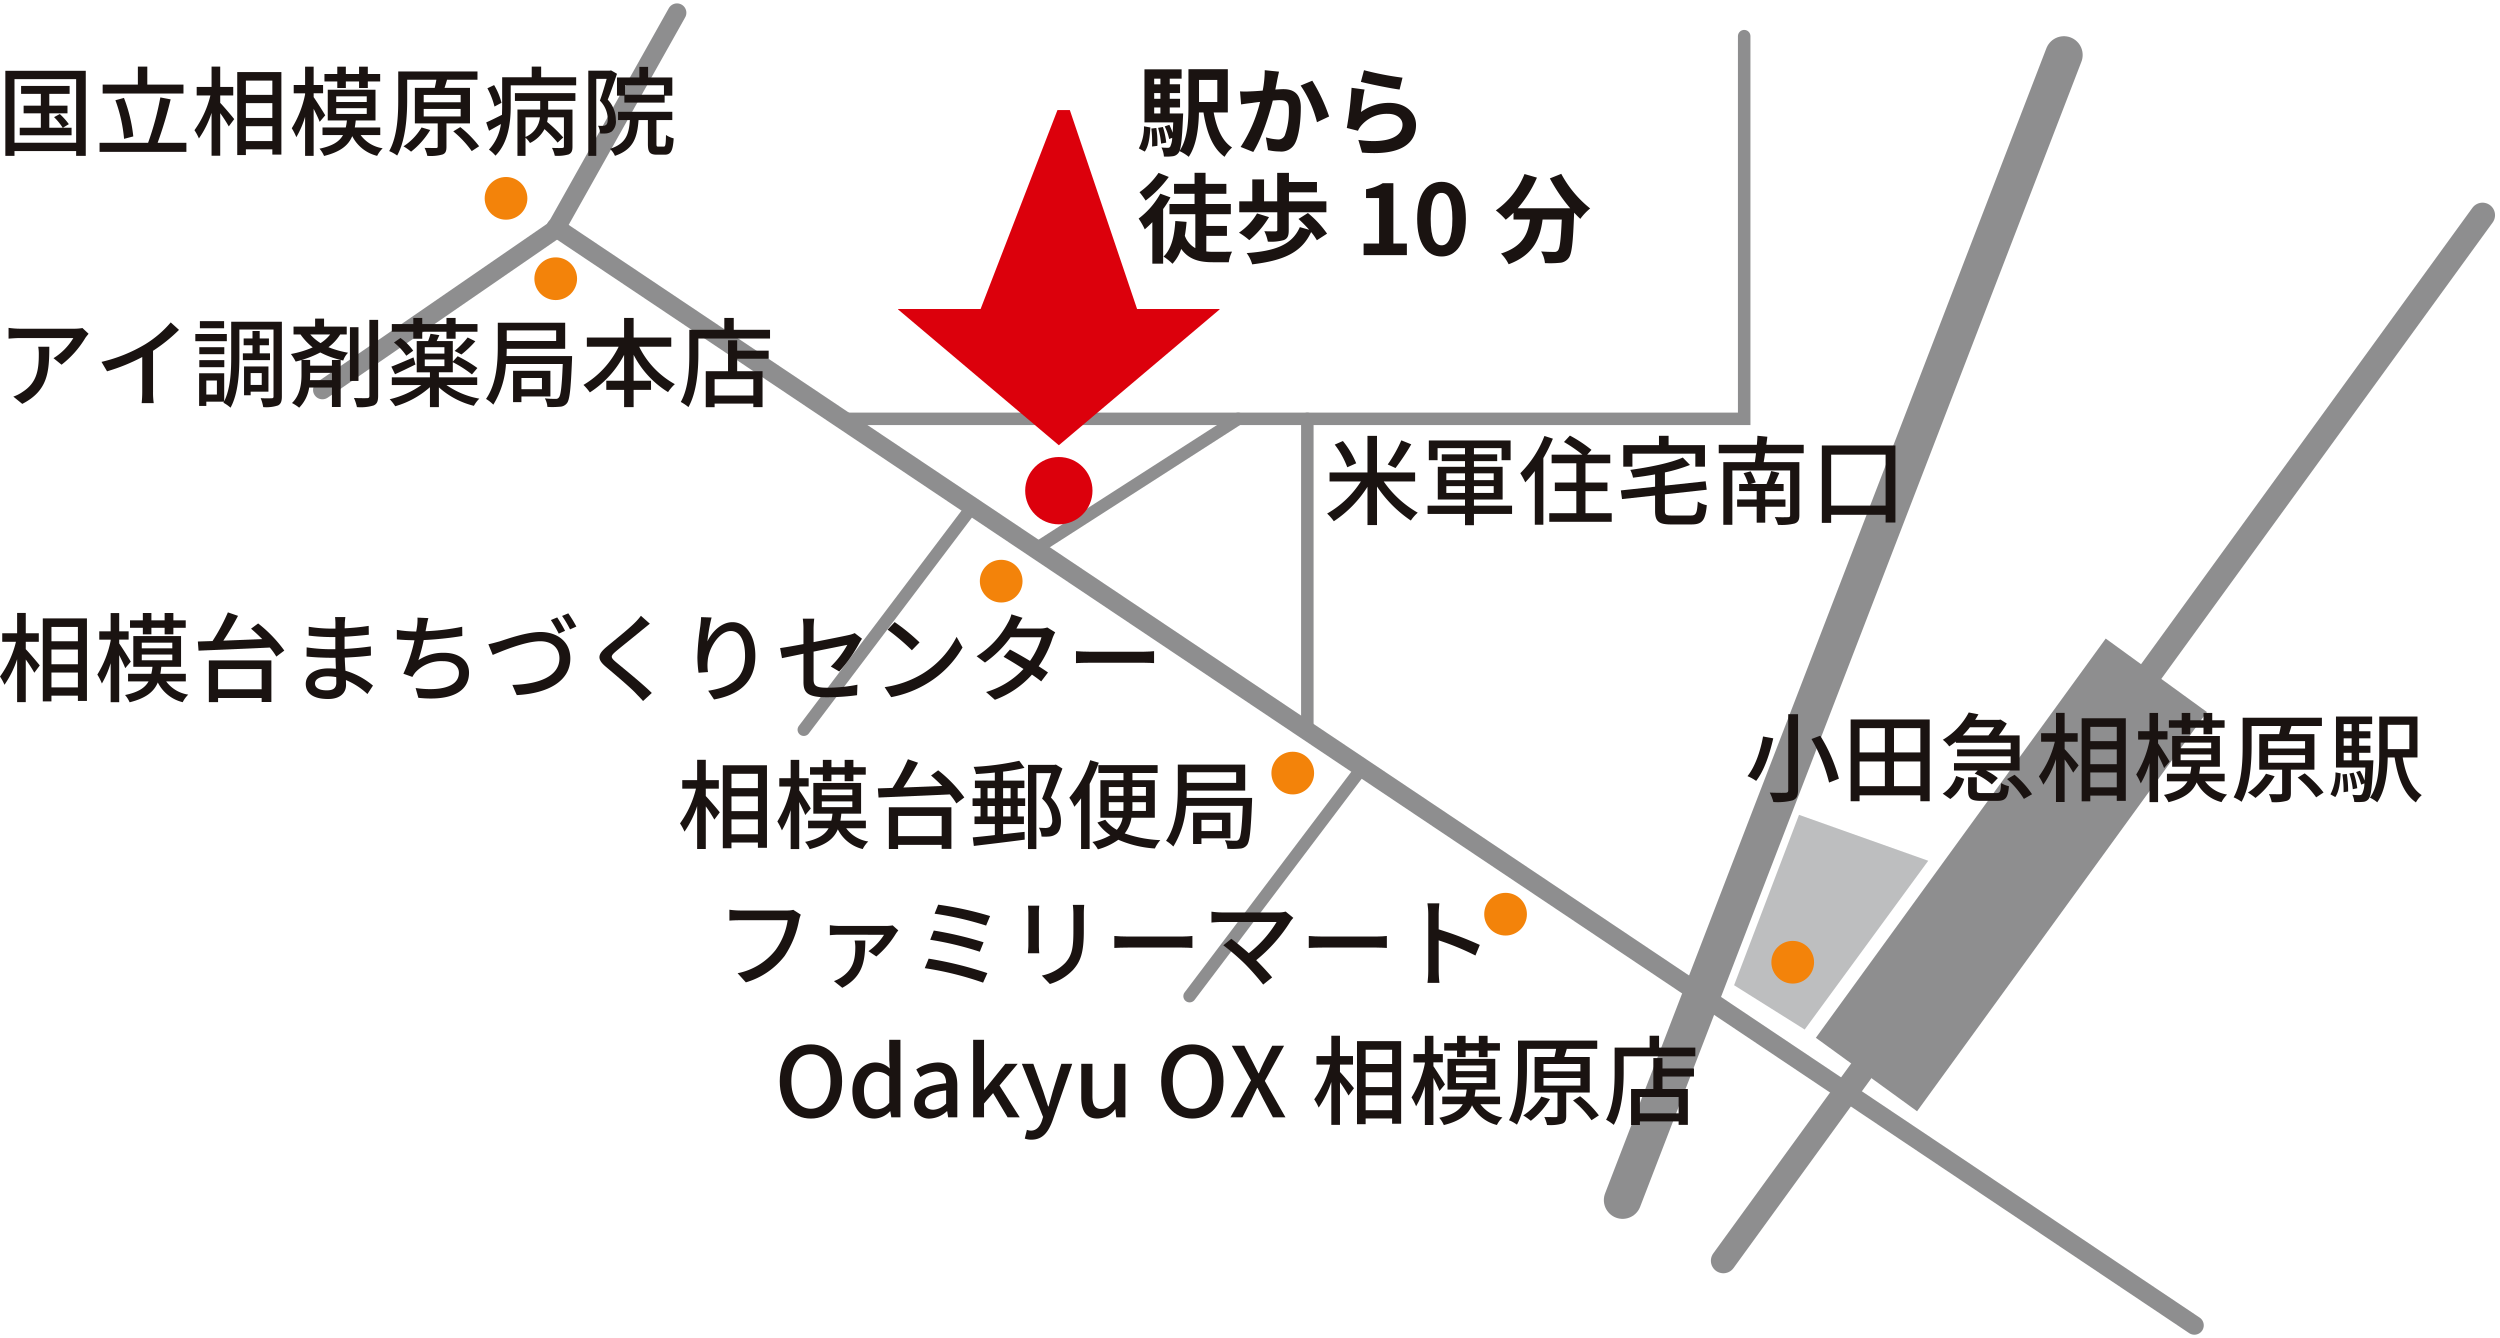 <svg xmlns="http://www.w3.org/2000/svg" width="514.275" height="275.314"><g transform="translate(-695.366 -3890.627)"><path data-name="線 2" fill="none" stroke="#8e8e8f" stroke-linecap="round" stroke-miterlimit="10" stroke-width="5.146" d="M1206.047 3934.89l-156.164 215.086"/><path data-name="線 3" fill="none" stroke="#8e8e8f" stroke-linecap="round" stroke-miterlimit="10" stroke-width="3.859" d="M1146.773 4163.264l-337.09-225.838"/><path data-name="パス 39" d="M834.631 3893.254l-25.023 44.573-47.917 33.009" fill="none" stroke="#8e8e8f" stroke-linecap="round" stroke-miterlimit="10" stroke-width="3.859"/><path data-name="パス 40" d="M868.434 3976.787h185.729v-78.721" fill="none" stroke="#8e8e8f" stroke-linecap="round" stroke-miterlimit="10" stroke-width="2.573"/><path data-name="線 4" fill="none" stroke="#8e8e8f" stroke-linecap="round" stroke-miterlimit="10" stroke-width="2.573" d="M964.298 4039.894v-63.107"/><path data-name="線 5" fill="none" stroke="#8e8e8f" stroke-linecap="round" stroke-miterlimit="10" stroke-width="2.573" d="M895.392 3994.848l-34.673 45.887"/><path data-name="線 6" fill="none" stroke="#8e8e8f" stroke-linecap="round" stroke-miterlimit="10" stroke-width="2.573" d="M974.751 4049.658l-34.673 45.887"/><path data-name="線 7" fill="none" stroke="#8e8e8f" stroke-linecap="round" stroke-miterlimit="10" stroke-width="2.573" d="M908.397 4003.561l41.674-26.774"/><circle data-name="楕円形 1" cx="4.392" cy="4.392" r="4.392" transform="translate(956.906 4045.266)" fill="#f3830a"/><circle data-name="楕円形 2" cx="4.392" cy="4.392" r="4.392" transform="translate(1000.684 4074.294)" fill="#f3830a"/><circle data-name="楕円形 3" cx="4.392" cy="4.392" r="4.392" transform="translate(896.929 4005.786)" fill="#f3830a"/><circle data-name="楕円形 4" cx="6.924" cy="6.924" r="6.924" transform="translate(906.256 3984.64)" fill="#dc000c"/><circle data-name="楕円形 5" cx="4.392" cy="4.392" r="4.392" transform="translate(805.291 3943.57)" fill="#f3830a"/><circle data-name="楕円形 6" cx="4.392" cy="4.392" r="4.392" transform="translate(795.068 3927.038)" fill="#f3830a"/><path data-name="線 8" fill="none" stroke="#8e8e8f" stroke-linecap="round" stroke-miterlimit="10" stroke-width="7.719" d="M1119.933 3901.935l-90.781 235.565"/><path data-name="パス 41" d="M1052.083 4093.3l14.525 9.115 25.414-34.72-26.58-9.448z" fill="#bdbebf"/><path data-name="線 9" fill="none" stroke="#8e8e8f" stroke-miterlimit="10" stroke-width="25.73" d="M1138.943 4029.544l-59.628 82.126"/><circle data-name="楕円形 7" cx="4.392" cy="4.392" r="4.392" transform="translate(1059.754 4084.177)" fill="#f3830a"/><g data-name="グループ 20"><path data-name="パス 42" d="M915.44 3913.264l13.835 40.925h16.968v.1l-33.063 27.931-33.063-27.931v-.1h16.968l15.811-40.925z" fill="#dc000c"/></g><g data-name="グループ 39"><g data-name="グループ 22"><g data-name="グループ 21" fill="#1a1311"><path data-name="パス 43" d="M840.554 4054.387c.7.721 2.48 2.821 2.881 3.341l-1.12 1.5a28.343 28.343 0 00-1.761-2.721v8.762h-1.78v-8.822a19.823 19.823 0 01-2.6 5.261 10.619 10.619 0 00-.92-1.7 20.292 20.292 0 003.28-7.141h-2.82v-1.76h3.061v-4.181h1.78v4.181h2.68v1.76h-2.68zm12.583-6.341v16.984h-1.861v-1.08h-5.441v1.179h-1.78v-17.083zm-7.3 1.76v2.942h5.441v-2.942zm0 7.682h5.441v-3.04h-5.441zm5.441 4.761v-3.06h-5.441v3.06z"/><path data-name="パス 44" d="M861.014 4058.289c-.24-.661-.76-1.721-1.24-2.681v9.681h-1.76v-8.021a19.337 19.337 0 01-1.8 4.181 12.207 12.207 0 00-.94-1.84 21.033 21.033 0 002.741-6.962v-.22h-2.341v-1.721h2.341v-3.76h1.76v3.76h1.94v1.7h-1.94v.8c.54.76 2.041 3.141 2.38 3.741zm8.422 2.72a6.879 6.879 0 004.541 2.72 5.8 5.8 0 00-1.14 1.56 7.775 7.775 0 01-5.121-4.06c-.8 1.92-2.441 3.24-5.8 4.081a5.574 5.574 0 00-.94-1.5c2.72-.56 4.1-1.479 4.842-2.8h-4.222v-1.56h4.781a10.283 10.283 0 00.24-1.441h-3.941v-6.321h9.824v6.321h-4.06c-.06.521-.12.981-.2 1.441h5.242v1.56zm-4.8-11.022h-2.641v-1.541h2.641v-1.5h1.764v1.5h2.719v-1.5h1.8v1.5h2.541v1.541h-2.541v1.34h-1.8v-1.34H866.4v1.34h-1.761zm-.22 4.22h6.284v-1.16h-6.281zm0 2.461h6.284v-1.18h-6.281z"/><path data-name="パス 45" d="M888.356 4049.086a27.432 27.432 0 015.38 5.581l-1.639 1.241a12.818 12.818 0 00-1.341-1.861c-5.341.26-10.982.481-14.663.641l-.14-1.881 3.021-.1a39.265 39.265 0 003.16-5.9l2.081.72a59.2 59.2 0 01-3.021 5.1c2.5-.1 5.261-.2 8-.32-.759-.76-1.54-1.5-2.3-2.141zm-10.143 7.6h12.863v8.561h-2v-.82h-8.962v.841h-1.9zm1.9 1.78v4.161h8.962v-4.161z"/><path data-name="パス 46" d="M904.715 4054.847h1.54v1.581h-1.54v2.16h1.28v1.561h-4.281v2.08l4.421-.48.02 1.6c-3.72.5-7.7.961-10.463 1.3l-.219-1.761c1.261-.12 2.841-.28 4.541-.479v-2.261h-4.181v-1.561h1.24v-2.16h-1.64v-1.581h1.64v-2.1h-1.16v-1.542h4.1v-1.66c-1.321.14-2.641.241-3.881.321a5.546 5.546 0 00-.481-1.481 55.76 55.76 0 009.383-1.261l1.08 1.461a35.971 35.971 0 01-4.4.781v1.839h4.381v1.542h-1.38zm-6.2 0h1.5v-2.1h-1.5zm1.5 3.741v-2.16h-1.5v2.16zm1.7-5.84v2.1h1.541v-2.1zm1.541 3.68h-1.541v2.16h1.541zm10.662-7.7c-.7 1.881-1.56 4.141-2.36 5.981a6.86 6.86 0 012.059 4.721c0 1.341-.3 2.3-1 2.781a2.8 2.8 0 01-1.3.48 9.528 9.528 0 01-1.7.02 4.137 4.137 0 00-.541-1.82q.871.06 1.441.06a1.972 1.972 0 00.8-.22 1.726 1.726 0 00.5-1.481 6.166 6.166 0 00-2.082-4.321c.661-1.58 1.361-3.7 1.861-5.261h-3.04v15.623h-1.721v-17.323h5.441l.3-.06z"/><path data-name="パス 47" d="M921.394 4047.526a34.524 34.524 0 01-1.88 4.361v13.383h-1.761v-10.423a18.06 18.06 0 01-1.38 1.741 9.1 9.1 0 00-1.04-1.86 22.31 22.31 0 004.3-7.722zm6.721 11.322a7.1 7.1 0 01-1.38 3.221 25 25 0 007.322 1.381 6.89 6.89 0 00-1.12 1.719 22.315 22.315 0 01-7.522-1.8 13.066 13.066 0 01-4.2 1.98 6.412 6.412 0 00-1.141-1.52 12.513 12.513 0 003.7-1.381 9.768 9.768 0 01-2.662-2.62l1.621-.561a7.34 7.34 0 002.38 2.061 5.081 5.081 0 001.181-2.481h-4.561v-7.722h4.741v-1.48h-5.161v-1.62H933.5v1.62h-5.18v1.48h4.6v7.722zm-4.661-4.52h3.021v-1.8h-3.021zm3 3.12c.02-.3.02-.64.02-.94v-.86h-3.021v1.8zm4.641-1.8h-2.78v.88c0 .3 0 .62-.021.92h2.8zm-2.78-3.121v1.8h2.78v-1.8z"/><path data-name="パス 48" d="M952.936 4054.767s0 .561-.02.82c-.24 5.922-.46 8.162-1.04 8.882a1.882 1.882 0 01-1.44.721 17.105 17.105 0 01-2.581.04 4.143 4.143 0 00-.52-1.761 16.262 16.262 0 002.18.1.724.724 0 00.7-.281c.381-.419.62-2.2.8-6.881h-11.682a17.947 17.947 0 01-2.6 8.362 7.7 7.7 0 00-1.5-1.181c2.219-3.18 2.419-7.7 2.419-10.9v-4.781h13.864v5.361h-12.023c0 .481-.02.981-.04 1.5zm-13.443-5.28v2.179h10.162v-2.179zm3.021 13.6v1.16h-1.721v-6.441h7.682v5.281zm0-3.8v2.3h4.22v-2.3z"/></g></g><g data-name="グループ 24"><g data-name="グループ 23" fill="#1a1311"><path data-name="パス 49" d="M860.1 4078.787a6.042 6.042 0 00-.361 1.16 19.85 19.85 0 01-2.98 7.342 15.532 15.532 0 01-7.962 5.42l-1.7-1.88a13.211 13.211 0 007.8-4.761 13.825 13.825 0 002.5-6.142h-9.823c-.859 0-1.66.04-2.16.08v-2.24a17.987 17.987 0 002.16.16h9.7a5.1 5.1 0 001.281-.139z"/><path data-name="パス 50" d="M880.157 4082.027a7.173 7.173 0 00-.5.66 18.976 18.976 0 01-4.02 4.7l-1.621-1.1a11.646 11.646 0 003.2-3.362l-9.162-.019c-.64 0-1.3.04-1.981.1v-2.06a15.885 15.885 0 001.981.16h9.622a8.732 8.732 0 001.32-.12zm-6.781 2.081c-.08 4.041-.3 7.281-4.741 9.722l-1.721-1.38a7.089 7.089 0 001.5-.761c2.5-1.68 2.9-3.7 2.9-6.281a7 7 0 00-.14-1.3z"/><path data-name="パス 51" d="M898.477 4090.809l-.88 1.96a65.82 65.82 0 00-12-2.98l.8-1.96a76.027 76.027 0 0112.08 2.98zm-.781-6.342l-.779 1.941a65.194 65.194 0 00-10.2-2.46l.739-1.9a75.146 75.146 0 0110.244 2.419zm1.341-5.4l-.82 1.96a65.849 65.849 0 00-10.6-2.441l.741-1.86a70.08 70.08 0 0110.679 2.341z"/><path data-name="パス 52" d="M909.155 4076.926c-.04.42-.08.92-.08 1.481v6.7c0 .52.04 1.221.08 1.62h-2.34c.019-.34.1-1.04.1-1.62v-6.7c0-.361-.04-1.061-.08-1.481zm9.242-.16c-.04.521-.08 1.12-.08 1.841v3.56c0 4.581-.72 6.282-2.2 7.962a11.105 11.105 0 01-4.781 2.92l-1.66-1.74a9.26 9.26 0 004.841-2.62c1.4-1.581 1.66-3.141 1.66-6.642v-3.44a15.711 15.711 0 00-.119-1.841z"/><path data-name="パス 53" d="M924.594 4083.167c.64.06 1.881.121 2.961.121h10.862c.981 0 1.761-.081 2.24-.121v2.461c-.439-.02-1.34-.08-2.219-.08h-10.883c-1.12 0-2.3.04-2.961.08z"/><path data-name="パス 54" d="M961.418 4079.447a6.954 6.954 0 00-.58.7 31.983 31.983 0 01-7.062 8c1.18 1.18 2.481 2.58 3.281 3.54l-1.84 1.48a52.045 52.045 0 00-3.7-4.2 47.231 47.231 0 00-4.5-3.881l1.64-1.339c.76.56 2.281 1.78 3.6 2.96a23.6 23.6 0 005.722-6.421h-11.245c-.8 0-1.74.08-2.16.12v-2.241a17.137 17.137 0 002.16.161H958.3a5.134 5.134 0 001.541-.181z"/><path data-name="パス 55" d="M964.594 4083.167c.64.06 1.881.121 2.961.121h10.862c.981 0 1.761-.081 2.24-.121v2.461c-.439-.02-1.34-.08-2.219-.08h-10.883c-1.12 0-2.3.04-2.961.08z"/><path data-name="パス 56" d="M998.877 4087.188a53.288 53.288 0 00-7.561-3.12v6.18a23.43 23.43 0 00.16 2.561h-2.46a21.15 21.15 0 00.159-2.561v-11.562a14.477 14.477 0 00-.18-2.24h2.461c-.06.66-.14 1.541-.14 2.24v3.121a69.039 69.039 0 018.461 3.2z"/></g></g><g data-name="グループ 26"><g data-name="グループ 25" fill="#1a1311"><path data-name="パス 57" d="M700.667 4024.175c.7.721 2.481 2.822 2.881 3.341l-1.12 1.5a28.253 28.253 0 00-1.761-2.72v8.762h-1.78v-8.822a19.853 19.853 0 01-2.6 5.262 10.533 10.533 0 00-.92-1.7 20.307 20.307 0 003.281-7.141h-2.821v-1.76h3.061v-4.181h1.78v4.181h2.681v1.76h-2.681zm12.583-6.341v16.984h-1.86v-1.08h-5.442v1.179h-1.78v-17.083zm-7.3 1.76v2.942h5.442v-2.942zm0 7.682h5.442v-3.04h-5.442zm5.442 4.762v-3.061h-5.442v3.061z"/><path data-name="パス 58" d="M721.127 4028.077c-.24-.661-.76-1.721-1.24-2.681v9.682h-1.76v-8.022a19.286 19.286 0 01-1.8 4.181 12.111 12.111 0 00-.94-1.84 21.006 21.006 0 002.741-6.962v-.22h-2.341v-1.72h2.341v-3.761h1.76v3.761h1.94v1.7h-1.94v.8c.54.759 2.041 3.14 2.381 3.74zm8.422 2.72a6.88 6.88 0 004.541 2.72 5.814 5.814 0 00-1.14 1.561 7.778 7.778 0 01-5.121-4.061c-.8 1.92-2.441 3.24-5.8 4.081a5.578 5.578 0 00-.94-1.5c2.721-.559 4.1-1.479 4.842-2.8h-4.222v-1.56h4.781a10.275 10.275 0 00.241-1.441h-3.942v-6.321h9.822v6.321h-4.06c-.06.521-.12.981-.2 1.441h5.241v1.56zm-4.8-11.022h-2.64v-1.541h2.64v-1.5h1.761v1.5h2.72v-1.5h1.8v1.5h2.541v1.541h-2.541v1.34h-1.8v-1.34h-2.72v1.34h-1.761zm-.22 4.221h6.282v-1.161h-6.282zm0 2.46h6.282v-1.18h-6.282z"/><path data-name="パス 59" d="M748.469 4018.874a27.41 27.41 0 015.381 5.582l-1.64 1.24a12.815 12.815 0 00-1.341-1.861c-5.341.26-10.982.481-14.663.641l-.139-1.881 3.02-.1a39.322 39.322 0 003.16-5.9l2.081.72a59.031 59.031 0 01-3.02 5.1c2.5-.1 5.26-.2 8-.32a37.14 37.14 0 00-2.3-2.14zm-10.143 7.6h12.864v8.562h-2v-.821h-8.962v.841h-1.9zm1.9 1.78v4.161h8.962v-4.161z"/><path data-name="パス 60" d="M770.949 4033.4a14.812 14.812 0 00-4.421-2.881c0 .4.021.74.021 1.021 0 1.5-1.081 2.879-3.661 2.879-3 0-4.621-1.1-4.621-3.1 0-1.88 1.78-3.2 4.741-3.2.5 0 .98.04 1.46.08-.04-.741-.06-1.541-.08-2.261h-1.08c-1.26 0-3.5-.1-4.881-.26l.019-1.881a33.748 33.748 0 004.882.38h1.02v-2.5h-.98a39.627 39.627 0 01-4.5-.3v-1.82a29.96 29.96 0 004.481.381h1.02v-1.121a12.547 12.547 0 00-.08-1.26h2.12c-.04.36-.1.8-.12 1.34 0 .221-.019.58-.019.98a48.089 48.089 0 004.94-.5l.021 1.821c-1.441.139-3.1.32-4.982.4v2.521c1.961-.1 3.7-.281 5.4-.521l.02 1.881c-1.841.22-3.481.34-5.382.42.021.9.08 1.841.141 2.7a15.8 15.8 0 015.661 3.061zm-6.421-3.482a10.427 10.427 0 00-1.781-.16c-1.68 0-2.58.641-2.58 1.461 0 .84.74 1.42 2.441 1.42 1.12 0 1.94-.32 1.94-1.6 0-.282 0-.663-.02-1.123z"/><path data-name="パス 61" d="M790.469 4021.455a70.638 70.638 0 01-7.942.84 38.037 38.037 0 01-1.1 4.141 9.06 9.06 0 015.28-1.521c3.181 0 5.142 1.661 5.142 4.082 0 4.26-4.241 5.84-10.422 5.18l-.561-2.019c4.481.66 8.9 0 8.9-3.121 0-1.34-1.141-2.4-3.282-2.4a7.227 7.227 0 00-5.7 2.341 5.793 5.793 0 00-.58.9l-1.86-.66a31.946 31.946 0 002.28-6.881c-1.3-.02-2.54-.08-3.621-.18v-1.96a24.84 24.84 0 003.9.34h.08c.08-.42.14-.781.18-1.08a9.314 9.314 0 00.08-1.781l2.24.1a15.881 15.881 0 00-.4 1.82l-.181.881a47.306 47.306 0 007.542-.921z"/><path data-name="パス 62" d="M798.107 4022.576c1.62-.521 5.561-1.941 8.461-1.941 3.4 0 6.122 1.981 6.122 5.441 0 4.641-4.541 7.2-11.023 7.542l-.9-2.1c5.26-.12 9.681-1.681 9.681-5.461 0-2-1.4-3.52-3.94-3.52-3.121 0-8 2.08-9.782 2.82l-.9-2.2c.72-.142 1.54-.382 2.281-.581zm13.5-2.181l-1.3.58a28.515 28.515 0 00-1.621-2.8l1.3-.54c.503.739 1.223 1.98 1.623 2.765zm2.321-.881l-1.3.58a20.954 20.954 0 00-1.641-2.76l1.281-.54a26.844 26.844 0 011.662 2.72z"/><path data-name="パス 63" d="M829.049 4018.934c-.5.381-1.12.921-1.521 1.221-1.32 1.12-4.06 3.28-5.461 4.461-1.14.98-1.14 1.24.041 2.24 1.66 1.381 5.4 4.4 7.341 6.321l-1.8 1.66c-.48-.559-1.04-1.1-1.521-1.62-1.08-1.16-4.28-3.86-6.1-5.4-1.92-1.6-1.72-2.58.14-4.141 1.521-1.28 4.4-3.56 5.741-4.9a11.739 11.739 0 001.3-1.48z"/><path data-name="パス 64" d="M841.747 4017.654a34.592 34.592 0 00-.86 4.9c.86-1.82 2.781-3.94 5.161-3.94 2.7 0 4.7 2.66 4.7 6.921 0 5.521-3.461 8.061-8.5 8.982l-1.2-1.8c4.341-.679 7.582-2.28 7.582-7.181 0-3.08-1.02-5.1-2.921-5.1-2.4 0-4.6 3.561-4.761 6.161a8.962 8.962 0 00.06 2.28l-1.94.14a23.849 23.849 0 01-.24-3.2 51.854 51.854 0 01.6-6.382c.08-.66.14-1.34.16-1.86z"/><path data-name="パス 65" d="M866.269 4027.737a18.726 18.726 0 003.4-4.462c-.46.1-3.7.74-6.941 1.4v5.661c0 1.321.44 1.761 2.74 1.761a31.7 31.7 0 006.281-.62l-.079 2.16a46.528 46.528 0 01-6.262.421c-4.081 0-4.76-1.041-4.76-3.181v-5.777c-1.9.4-3.6.739-4.421.92l-.381-2.081c.921-.119 2.741-.439 4.8-.819v-3.181a13.5 13.5 0 00-.141-2.041h2.36a17.211 17.211 0 00-.139 2.041v2.78c3.18-.62 6.381-1.26 7.241-1.46a5.446 5.446 0 001.221-.4l1.5 1.16c-.161.24-.4.62-.56.92a28.747 28.747 0 01-4.121 5.821z"/><path data-name="パス 66" d="M885.208 4029.176a19.037 19.037 0 006.942-7.541l1.22 2.181a20.625 20.625 0 01-7.021 7.241 22.068 22.068 0 01-7.662 2.981l-1.34-2.061a20.764 20.764 0 007.861-2.801zm-.68-6.4l-1.581 1.621a45.286 45.286 0 00-5-4.241l1.461-1.561a40.673 40.673 0 015.12 4.18z"/><path data-name="パス 67" d="M912.43 4020.7a10.231 10.231 0 00-.561 1.24 21.407 21.407 0 01-2.84 5.741c.741.481 1.42.92 1.92 1.28l-1.4 1.841c-.48-.4-1.14-.881-1.9-1.4a18.972 18.972 0 01-7.622 5.181l-1.82-1.6a17.049 17.049 0 007.7-4.74c-1.48-.961-3.02-1.9-4.1-2.5l1.32-1.5c1.12.58 2.66 1.46 4.12 2.34a16.581 16.581 0 002.361-4.861h-6.361a22.016 22.016 0 01-5.262 5.2l-1.719-1.3a18.013 18.013 0 006.4-6.822 7.065 7.065 0 00.76-1.8l2.28.72c-.38.6-.82 1.361-1.02 1.76l-.24.44h4.861a4.7 4.7 0 001.5-.219z"/><path data-name="パス 68" d="M916.706 4024.576c.64.059 1.881.12 2.961.12h10.862c.98 0 1.76-.08 2.241-.12v2.461c-.441-.021-1.341-.081-2.221-.081h-10.882c-1.12 0-2.3.041-2.961.081z"/></g></g><g data-name="グループ 28"><g data-name="グループ 27" fill="#1a1311"><path data-name="パス 69" d="M713.59 3959.289c-.18.22-.5.6-.66.84a19.833 19.833 0 01-4.9 5.522l-1.66-1.341a12.438 12.438 0 004.081-4.141h-10.984c-.78 0-1.481.06-2.341.12v-2.22a18.1 18.1 0 002.341.179h11.183a10.359 10.359 0 001.68-.139zm-8.082 2.661c0 5.22-.3 9.061-5.561 11.762l-1.84-1.5a7.554 7.554 0 001.92-.979c2.861-1.841 3.321-4.361 3.321-7.682a8.889 8.889 0 00-.12-1.6z"/><path data-name="パス 70" d="M726.849 3971.192a15.183 15.183 0 00.139 2.36h-2.48a23.177 23.177 0 00.12-2.36v-7.122a38.382 38.382 0 01-7.241 2.941l-1.141-1.94a31.426 31.426 0 009.023-3.642 21.9 21.9 0 005.22-4.48l1.7 1.54a33.181 33.181 0 01-5.341 4.3z"/><path data-name="パス 71" d="M742.027 3960.809h-6.481v-1.479h6.481zm11.323 11.363c0 .98-.2 1.56-.8 1.861a7.643 7.643 0 01-3.041.34 8.223 8.223 0 00-.52-1.841 21.447 21.447 0 002.241.02c.3 0 .4-.08.4-.38v-13.763h-7.021v5.641c0 3.1-.221 7.562-1.822 10.443a7.555 7.555 0 00-1.46-1.021l.12-.22h-3.64v.88h-1.481v-6.721h5.161v5.761c1.321-2.661 1.441-6.321 1.441-9.122v-7.241h10.422zm-11.843-8.682h-5.141v-1.441h5.141zm-5.141 1.22h5.141v1.46h-5.141zm5.1-6.561h-4.981v-1.46h4.981zm-1.48 10.763h-2.18v2.879h2.18zm7.322-5.6v-1.66h-1.821v-1.4h1.821v-1.54h1.48v1.54h1.9v1.4h-1.9v1.66h2.12v1.4h-5.581v-1.4zm-.38 7.882v.74h-1.361v-5.922h5.021v5.182zm0-3.821v2.44h2.28v-2.44z"/><path data-name="パス 72" d="M765.348 3959.429a9.71 9.71 0 01-2.42 2.62 20.812 20.812 0 004.041 1.141 4.185 4.185 0 00-1 1.6 18.14 18.14 0 01-4.721-1.66 20.313 20.313 0 01-3.82 1.54h1.74v1.18h4.481v-1.16h1.8v9.662h-1.8v-4h-4.681a7.493 7.493 0 01-2.061 4.142 8.46 8.46 0 00-1.48-.961c1.74-1.66 1.961-4.12 1.961-5.822v-3.02c-.4.12-.8.221-1.2.32a10.243 10.243 0 00-.981-1.56 20.158 20.158 0 004.481-1.361 12.824 12.824 0 01-2.5-2.66h-1.441v-1.62h4.441v-1.641h1.84v1.641h4.662v1.62zm-6.181 7.9v.419a10.13 10.13 0 01-.04 1.081h4.521v-1.5zm.02-7.9a9.628 9.628 0 002.121 1.78 7.736 7.736 0 001.98-1.78zm9.922 9.562h-1.76v-11.062h1.76zm4.041-12.563v15.644c0 1.1-.22 1.64-.92 1.961a9.213 9.213 0 01-3.441.34 8.274 8.274 0 00-.62-1.881c1.22.06 2.36.04 2.721.04.319-.02.46-.12.46-.46v-15.644z"/><path data-name="パス 73" d="M787.209 3969.831a16.787 16.787 0 006.761 2.8 6.39 6.39 0 00-1.12 1.48 16.749 16.749 0 01-7.2-3.8v4.062h-1.841v-4.1a18.331 18.331 0 01-7.142 3.921 8.593 8.593 0 00-1.14-1.44 18.48 18.48 0 006.522-2.921h-6.082v-1.58h7.842v-1.041h-2.721v-6.421h2.341a13.14 13.14 0 00.5-1.5l1.82.28c-.2.44-.38.841-.559 1.22h3.32v4.221l1-1.1a26.851 26.851 0 014.061 2.421l-1.121 1.32a23.255 23.255 0 00-3.94-2.521v2.08h-2.86v1.041h7.881v1.58zm-6.382-4.22c-1.44.7-2.94 1.44-4.2 2l-.76-1.561c1.18-.439 2.861-1.179 4.561-1.9zm-.44-6.742h-4.421v-1.58h4.421v-1.26h1.841v1.26h4.981v-1.26h1.88v1.26h4.5v1.58h-4.5v1.44h-1.88v-1.44h-4.981v1.44h-1.841zm-2.641 1.28a11.157 11.157 0 012.621 2.621l-1.421 1.04a12.156 12.156 0 00-2.54-2.721zm5 3.221h4.041v-1.321h-4.041zm0 2.581h4.041v-1.381h-4.041zm6.142-3.141a18.282 18.282 0 002.68-2.761l1.581.781a21.154 21.154 0 01-2.861 2.72z"/><path data-name="パス 74" d="M813.05 3963.87s0 .56-.021.82c-.239 5.922-.46 8.162-1.04 8.882a1.873 1.873 0 01-1.44.72 16.832 16.832 0 01-2.58.04 4.145 4.145 0 00-.521-1.76 16.279 16.279 0 002.181.1.722.722 0 00.7-.28c.38-.42.62-2.2.8-6.882h-11.682a17.956 17.956 0 01-2.6 8.363 7.651 7.651 0 00-1.5-1.181c2.221-3.181 2.421-7.7 2.421-10.9v-4.781h13.862v5.362h-12.023c0 .48-.02.98-.04 1.5zm-13.443-5.281v2.18h10.163v-2.18zm3.021 13.6v1.16h-1.721v-6.441h7.682v5.281zm0-3.8v2.3h4.221v-2.3z"/><path data-name="パス 75" d="M826.849 3961.95a17.769 17.769 0 007.342 7.7 8.446 8.446 0 00-1.4 1.64 19.414 19.414 0 01-7.082-7.681v5.342h3.581v1.879h-3.581v3.542h-1.96v-3.542h-3.661v-1.879h3.661v-5.322a20.328 20.328 0 01-7.042 7.722 10.74 10.74 0 00-1.32-1.541 18.586 18.586 0 007.242-7.861h-6.542v-1.881h7.662v-4.04h1.96v4.04h7.742v1.881z"/><path data-name="パス 76" d="M853.77 3958.469v1.8h-14.744v3.281c0 3.12-.3 7.762-2.04 10.823a9.441 9.441 0 00-1.58-1.061c1.62-2.841 1.76-6.9 1.76-9.762v-5.081h7.2v-2.44h1.941v2.44zm-6.761 4.3h6.481v1.66h-6.481v2.561h5.221v7.382h-1.9v-.721h-7.962v.74h-1.82v-7.4h4.581v-6.362h1.881zm3.32 5.861h-7.962v3.361h7.962z"/></g></g><g data-name="グループ 30"><g data-name="グループ 29" fill="#1a1311"><path data-name="パス 77" d="M713.009 3905.186v17.5h-1.981v-.98h-12.682v.98h-1.881v-17.5zm-1.981 14.8v-13.083h-12.682v13.083zm-.94-3.081v1.541h-10.662v-1.541h4.341v-2.96h-3.541v-1.581h3.541v-2.42h-4.061v-1.641h9.983v1.641h-4.182v2.42h3.741v1.581h-3.741v2.96h2.761a12.76 12.76 0 00-1.781-2.181l1.181-.64a14.16 14.16 0 011.86 2.08l-1.22.741z"/><path data-name="パス 78" d="M733.709 3920.009v1.861h-17.864v-1.861h9.982a58.471 58.471 0 002.521-9.342l2.12.4a80.974 80.974 0 01-2.68 8.941zm-.6-10.141h-16.624v-1.841h7.242v-3.7h1.94v3.7h7.442zm-12.223 9.322a30.619 30.619 0 00-1.78-7.942l1.76-.48a30.832 30.832 0 011.92 7.921z"/><path data-name="パス 79" d="M740.666 3911.788c.7.72 2.481 2.821 2.881 3.34l-1.12 1.5a28.156 28.156 0 00-1.761-2.72v8.761h-1.78v-8.822a19.818 19.818 0 01-2.6 5.262 10.514 10.514 0 00-.92-1.7 20.314 20.314 0 003.281-7.142h-2.821v-1.76h3.061v-4.18h1.78v4.18h2.681v1.76h-2.681zm12.583-6.341v16.983h-1.86v-1.08h-5.442v1.18h-1.78v-17.083zm-7.3 1.759v2.942h5.442v-2.942zm0 7.682h5.442v-3.04h-5.442zm5.442 4.762v-3.061h-5.442v3.061z"/><path data-name="パス 80" d="M761.126 3915.689c-.24-.66-.76-1.721-1.24-2.681v9.682h-1.76v-8.022a19.262 19.262 0 01-1.8 4.181 12.163 12.163 0 00-.94-1.84 21 21 0 002.741-6.962v-.219h-2.341v-1.721h2.341v-3.761h1.76v3.761h1.94v1.7h-1.94v.8c.54.76 2.041 3.14 2.381 3.74zm8.422 2.721a6.881 6.881 0 004.541 2.719 5.822 5.822 0 00-1.14 1.561 7.779 7.779 0 01-5.121-4.061c-.8 1.92-2.441 3.241-5.8 4.081a5.593 5.593 0 00-.94-1.5c2.721-.559 4.1-1.479 4.842-2.8h-4.222v-1.561h4.781a10.309 10.309 0 00.241-1.44h-3.942v-6.322h9.823v6.322h-4.061c-.06.52-.12.98-.2 1.44h5.241v1.561zm-4.8-11.023h-2.64v-1.541h2.64v-1.5h1.761v1.5h2.72v-1.5h1.8v1.5h2.541v1.541h-2.541v1.34h-1.8v-1.34h-2.72v1.34h-1.761zm-.22 4.221h6.282v-1.16h-6.282zm0 2.461h6.282v-1.181h-6.282z"/><path data-name="パス 81" d="M787.208 3916.008v4.781c0 .881-.16 1.381-.82 1.621a9.092 9.092 0 01-3.121.28 7.228 7.228 0 00-.56-1.64c1.04.02 2.04.02 2.34.02.28 0 .36-.08.36-.321v-4.741h-4.7v-7.3h4.081c.14-.56.26-1.16.34-1.68h-6v4.1c0 3.341-.28 8.262-2.06 11.5a7.749 7.749 0 00-1.641-.92c1.721-3.081 1.86-7.462 1.86-10.6v-5.781h16.3v1.7h-6.262c-.159.58-.34 1.16-.519 1.68h5.241v7.3zm-3.341 1.361a16.411 16.411 0 01-3.941 4.461 11.352 11.352 0 00-1.561-1.1 11.889 11.889 0 003.722-3.881zm-1.341-5.7h7.6v-1.519h-7.6zm0 2.921h7.6v-1.56h-7.6zm7.522 2.181a22.384 22.384 0 013.881 3.94l-1.521 1a21.228 21.228 0 00-3.8-4.061z"/><path data-name="パス 82" d="M813.889 3906.527v1.66h-13.463v4.261c0 3.121-.4 7.481-3.141 10.2a7.123 7.123 0 00-1.34-1.24 9.633 9.633 0 002.46-5.261c-.819.48-1.66.94-2.44 1.38l-.58-1.72c.86-.36 2-.94 3.241-1.561.02-.64.04-1.24.04-1.82v-5.9h6.081v-2.2h1.941v2.2zm-16.8 6.021a16.3 16.3 0 00-1.46-3.76l1.38-.661a13.6 13.6 0 011.52 3.641zm4.2-2.76h12.443v1.6h-5.6v1.78h5v7.6c0 .86-.16 1.32-.78 1.62a8.168 8.168 0 01-2.861.28 6.3 6.3 0 00-.58-1.62c.94.04 1.84.04 2.1.02.279-.02.359-.1.359-.34v-5.962h-3.3a8.371 8.371 0 01-.16.94 28.676 28.676 0 013.322 3.2l-1.161 1.059a26 26 0 00-2.7-2.78 6.57 6.57 0 01-2.98 2.86 4.927 4.927 0 00-.92-1.08v3.721h-1.66v-9.522h4.68v-1.78h-5.2zm2.181 9a4.827 4.827 0 002.961-4.021h-2.961z"/><path data-name="パス 83" d="M822.286 3905.806c-.559 1.681-1.26 3.762-1.9 5.321a6.061 6.061 0 011.661 4.162 2.768 2.768 0 01-.82 2.38 2.687 2.687 0 01-1.08.4 9.568 9.568 0 01-1.321.02 3.63 3.63 0 00-.44-1.6 6.022 6.022 0 001.02.02 1.078 1.078 0 00.62-.18c.28-.2.36-.68.36-1.26a5.483 5.483 0 00-1.62-3.741c.5-1.34 1.02-3.121 1.4-4.481h-2.141v15.843h-1.64v-17.524h4.4l.281-.06zm9.6 14.983c.36 0 .44-.32.479-2.4a4.724 4.724 0 001.581.7c-.16 2.661-.62 3.361-1.86 3.361h-1.561c-1.52 0-1.88-.54-1.88-2.241v-4.88h-1.92c-.281 3.7-1.1 6.061-4.862 7.361a4.035 4.035 0 00-1.02-1.441c3.221-1.04 3.9-2.9 4.1-5.92h-2.44v-1.7h11.162v1.7h-3.261v4.861c0 .54.06.6.42.6zm-5-14.222v-2.181h1.8v2.181h4.981v3.74h-1.58v1.421h-8.282v-1.421h-1.521v-3.74zm5.06 1.6h-8v1.941h8z"/></g></g><g data-name="グループ 32"><g data-name="グループ 31" fill="#1a1311"><path data-name="パス 84" d="M980.012 3989.67a21.373 21.373 0 007 6.422 7.933 7.933 0 00-1.42 1.62 25.45 25.45 0 01-6.962-7v7.922h-1.96v-7.861a23.651 23.651 0 01-6.922 7.081 10.234 10.234 0 00-1.38-1.58 20.038 20.038 0 006.942-6.6h-6.442v-1.86h7.8v-7.521h1.96v7.521h7.842v1.86zm-7.5-2.92a17.719 17.719 0 00-2.58-4.661l1.679-.74a18.4 18.4 0 012.742 4.581zm13.163-4.721a44.863 44.863 0 01-3.241 4.881l-1.6-.74a27.84 27.84 0 002.8-4.962z"/><path data-name="パス 85" d="M1006.413 3996.352h-7.842v2.32h-1.84v-2.32h-7.7v-1.7h7.7v-1.261h-5.6v-6.741h5.6v-1.16h-4.781v-1.4h4.781v-1.28h-5.641v2.48h-1.8v-4.06h16.824v4.06h-1.86v-2.48h-5.682v1.28h4.782v1.4h-4.782v1.16h5.9v6.741h-5.9v1.261h7.842zm-13.523-6.962h3.841v-1.4h-3.841zm3.841 2.641v-1.4h-3.841v1.4zm1.84-4.04v1.4h4.061v-1.4zm4.061 2.64h-4.061v1.4h4.061z"/><path data-name="パス 86" d="M1014.811 3980.869a31.9 31.9 0 01-1.961 3.981v13.723h-1.76v-11.043a23.714 23.714 0 01-1.961 2.321 17.557 17.557 0 00-1.02-1.881 21.526 21.526 0 004.961-7.661zm12.1 15.323v1.78h-12.841v-1.78h5.562v-4.541h-4.421v-1.76h4.421v-3.961h-5.081v-1.78h6.321a29.9 29.9 0 00-3.781-2.6l1.221-1.32a27.58 27.58 0 014.44 2.94l-.88.981h4.741v1.78h-5.1v3.961h4.521v1.76h-4.521v4.541z"/><path data-name="パス 87" d="M1043.172 3996.672c1.121 0 1.3-.46 1.44-2.881a5.074 5.074 0 001.861.76c-.3 3.081-.88 3.961-3.181 3.961h-4.16c-2.581 0-3.3-.62-3.3-2.84v-3.121l-6.8.74-.24-1.78 7.042-.761v-2.54c-1.52.281-3.06.5-4.541.68a5.9 5.9 0 00-.56-1.6c3.92-.54 8.3-1.42 10.8-2.541l1.481 1.521a32.423 32.423 0 01-5.161 1.54v2.721l8.382-.9.219 1.741-8.6.94v3.341c0 .88.219 1.02 1.42 1.02zm-12-10.042h-1.881v-4.441h7.342v-1.92h1.98v1.92h7.482v4.441h-1.981v-2.68h-12.944z"/><path data-name="パス 88" d="M1058.451 3983.87c-.08.639-.179 1.259-.28 1.82h7.342v10.9c0 1-.26 1.46-.96 1.721a11.052 11.052 0 01-3.441.279 7.289 7.289 0 00-.66-1.6c1.14.059 2.361.04 2.7.019.361 0 .46-.1.46-.42v-9.181h-11.882v11.181h-1.861v-12.9h6.5c.06-.54.16-1.181.22-1.82h-7.661v-1.741h7.841c.06-.66.1-1.3.12-1.86l2.041.2c-.061.541-.141 1.1-.221 1.661h7.7v1.741zm.04 11v3.281h-1.76v-3.281h-4.021v-1.5h4.021v-1.721h-3.6v-1.46h1.841a9.6 9.6 0 00-.941-2.221l1.46-.38a10.247 10.247 0 011.041 2.281l-1.06.32h3.28a22.492 22.492 0 00.961-2.661l1.68.381c-.34.78-.68 1.58-1.02 2.28h1.9v1.46h-3.782v1.721h4.161v1.5z"/><path data-name="パス 89" d="M1085.273 3982.269v15.844h-2.021v-1.581h-11.2v1.661h-1.92v-15.924zm-2.021 12.362v-10.481h-11.2v10.481z"/></g></g><g data-name="グループ 34"><g data-name="グループ 33" fill="#1a1311"><path data-name="パス 90" d="M1060.143 4042.509c-.66 2.92-1.781 6.541-3.521 8.762a8.613 8.613 0 00-1.781-.981c1.681-2.08 2.741-5.521 3.2-8.162zm5.1-4.962v15.624c0 1.241-.319 1.781-1.1 2.1a12.5 12.5 0 01-3.982.34 8.882 8.882 0 00-.74-1.941c1.36.06 2.821.06 3.241.04s.56-.14.56-.54v-15.624zm4.562 4.421a32.421 32.421 0 013.841 8.843l-2.021.8a33.931 33.931 0 00-3.621-8.962z"/><path data-name="パス 91" d="M1092.325 4038.628v16.824h-1.925v-1.221h-12.5v1.221h-1.84v-16.824zm-14.423 1.781v5h5.2v-5zm0 11.942h5.2v-5.081h-5.2zm12.5-11.942h-5.42v5h5.42zm0 11.942v-5.081h-5.42v5.081z"/><path data-name="パス 92" d="M1095 4053.891a6.5 6.5 0 002.761-3.641l1.66.6a7.534 7.534 0 01-2.86 4.142zm2.7-10.723a13.953 13.953 0 01-1.36 1 6.551 6.551 0 00-1.32-1.36 14.227 14.227 0 005.34-5.621l2 .38c-.22.38-.44.76-.68 1.139h4.921l.3-.059 1.281.82a20.2 20.2 0 01-1.641 2.441h4.28v7.221h-6.921a11.474 11.474 0 012.441 1.561l-1.24 1.3a13.045 13.045 0 00-3.521-2.221l.62-.64h-4.881v-1.52h11.662v-1.4h-11.022v-1.42h11.022v-1.36H1097.7zm2.9-2.94a16.622 16.622 0 01-1.481 1.681h5.281a17.684 17.684 0 001.181-1.681zm5.441 13.543c.76 0 .9-.26.98-2.061a4.9 4.9 0 001.6.641c-.18 2.44-.72 3.021-2.4 3.021h-3.321c-2.18 0-2.68-.5-2.68-2.161v-2.7h1.8v2.681c0 .5.18.58 1.081.58zm3.74-3.761a18.736 18.736 0 013.6 4l-1.68.96a18.28 18.28 0 00-3.461-4.081z"/><path data-name="パス 93" d="M1120.082 4044.729c.7.721 2.481 2.821 2.881 3.341l-1.12 1.5a28.124 28.124 0 00-1.761-2.721v8.762h-1.78v-8.823a19.788 19.788 0 01-2.6 5.262 10.552 10.552 0 00-.92-1.7 20.316 20.316 0 003.281-7.142h-2.821v-1.759h3.061v-4.181h1.78v4.181h2.681v1.759h-2.681zm12.583-6.341v16.984h-1.86v-1.081h-5.442v1.18h-1.78v-17.083zm-7.3 1.76v2.941h5.442v-2.941zm0 7.682h5.442v-3.041h-5.442zm5.442 4.761v-3.06h-5.442v3.06z"/><path data-name="パス 94" d="M1140.543 4048.63c-.24-.66-.761-1.72-1.241-2.68v9.681h-1.76v-8.021a19.279 19.279 0 01-1.8 4.18 12.18 12.18 0 00-.939-1.839 21.013 21.013 0 002.74-6.962v-.22h-2.343v-1.721h2.341v-3.76h1.76v3.76h1.94v1.7h-1.94v.8c.541.76 2.041 3.141 2.381 3.74zm8.421 2.721a6.884 6.884 0 004.541 2.72 5.832 5.832 0 00-1.14 1.56 7.775 7.775 0 01-5.121-4.06c-.8 1.92-2.44 3.24-5.8 4.081a5.6 5.6 0 00-.939-1.5c2.72-.56 4.1-1.48 4.841-2.8h-4.221v-1.561h4.78a10.094 10.094 0 00.241-1.44h-3.946v-6.321h9.822v6.321h-4.061c-.06.521-.12.981-.2 1.44h5.241v1.561zm-4.8-11.022h-2.64v-1.541h2.64v-1.5h1.761v1.5h2.721v-1.5h1.8v1.5h2.541v1.541h-2.541v1.339h-1.8v-1.339h-2.721v1.339h-1.761zm-.22 4.22h6.282v-1.16h-6.282zm0 2.461h6.282v-1.18h-6.282z"/><path data-name="パス 95" d="M1166.624 4048.95v4.781c0 .881-.16 1.381-.82 1.62a9.089 9.089 0 01-3.121.28 7.238 7.238 0 00-.56-1.639c1.04.019 2.04.019 2.34.019.28 0 .36-.08.36-.32v-4.741h-4.7v-7.3h4.081c.141-.561.26-1.16.34-1.681h-6v4.1c0 3.341-.28 8.262-2.06 11.5a7.622 7.622 0 00-1.641-.92c1.721-3.081 1.861-7.462 1.861-10.6v-5.781h16.3v1.7h-6.261c-.16.58-.341 1.16-.52 1.681h5.241v7.3zm-3.341 1.36a16.4 16.4 0 01-3.941 4.461 11.425 11.425 0 00-1.56-1.1 11.888 11.888 0 003.721-3.881zm-1.341-5.7h7.6v-1.52h-7.6zm0 2.921h7.6v-1.561h-7.6zm7.523 2.18a22.425 22.425 0 013.881 3.941l-1.521 1a21.22 21.22 0 00-3.8-4.062z"/><path data-name="パス 96" d="M1174.762 4054.032a9.455 9.455 0 001.04-4.522l1.059.2c-.1 1.84-.3 3.741-1.1 4.881zm8.842-7s-.021.48-.04.7c-.241 4.841-.46 6.642-.961 7.262a1.517 1.517 0 01-1.12.58 10.665 10.665 0 01-1.821.019 3.872 3.872 0 00-.4-1.48 11.183 11.183 0 001.439.08.652.652 0 00.561-.22 5.113 5.113 0 00.48-2.2l-.66.26a10.672 10.672 0 00-1.041-2.58l.8-.281a11.441 11.441 0 01.94 2.021c.06-.721.119-1.6.159-2.681h-6.04v-10.482h7.442v1.54h-2.681v1.48h2.322v1.461h-2.322v1.52h2.322v1.461h-2.322v1.54zm-5.482 2.8a21.379 21.379 0 01.28 3.62l-.94.14a21.728 21.728 0 00-.24-3.661zm-.64-10.263v1.48h1.64v-1.48zm1.64 2.941h-1.64v1.52h1.64zm-1.64 4.521h1.64v-1.54h-1.64zm1.88 5.941a15.142 15.142 0 00-.7-3.221l.861-.179a15.017 15.017 0 01.759 3.2zm10.262-6.521c.58 3.44 1.741 6.321 3.921 7.741a5.52 5.52 0 00-1.2 1.5c-2.54-1.8-3.721-5.081-4.381-9.242h-1.42c-.06 3-.44 6.761-2.16 9.221a6.91 6.91 0 00-1.5-.96c1.78-2.541 1.921-6.241 1.921-9.122v-7.561h7.861v8.422zm-3.08-6.722v5h4.44v-5z"/></g></g><g data-name="グループ 36"><g data-name="グループ 35" fill="#1a1311"><path data-name="パス 97" d="M855.772 4113.046c0-4.741 2.621-7.581 6.4-7.581s6.422 2.84 6.422 7.581-2.641 7.682-6.422 7.682-6.4-2.94-6.4-7.682zm10.442 0c0-3.46-1.6-5.56-4.041-5.56s-4.021 2.1-4.021 5.56 1.581 5.661 4.021 5.661 4.041-2.2 4.041-5.661z"/><path data-name="パス 98" d="M870.712 4114.987c0-3.58 2.261-5.8 4.721-5.8a4.245 4.245 0 012.961 1.24l-.1-1.82v-4.081h2.3v15.943h-1.88l-.2-1.24h-.061a4.609 4.609 0 01-3.2 1.5c-2.761-.001-4.541-2.102-4.541-5.742zm7.582 2.5v-5.381a3.454 3.454 0 00-2.421-1c-1.54 0-2.78 1.461-2.78 3.841 0 2.5.979 3.881 2.7 3.881a3.235 3.235 0 002.501-1.34z"/><path data-name="パス 99" d="M883.411 4117.547c0-2.36 2-3.58 6.582-4.081-.02-1.28-.48-2.4-2.1-2.4a6.052 6.052 0 00-3.181 1.12l-.86-1.56a8.424 8.424 0 014.441-1.44c2.74 0 4 1.74 4 4.661v6.621h-1.88l-.2-1.261h-.06a5.468 5.468 0 01-3.5 1.521 3.04 3.04 0 01-3.242-3.181zm6.582.08v-2.7c-3.26.4-4.361 1.22-4.361 2.46 0 1.081.74 1.521 1.721 1.521a3.874 3.874 0 002.64-1.281z"/><path data-name="パス 100" d="M895.552 4104.525h2.24v10.282h.061l4.32-5.341h2.541l-3.741 4.461 4.161 6.541h-2.5l-2.981-4.981-1.86 2.14v2.841h-2.24z"/><path data-name="パス 101" d="M911.893 4121.128c-.861 2.361-2.021 3.941-4.341 3.941a3.916 3.916 0 01-1.38-.22l.439-1.8a2.956 2.956 0 00.8.16c1.2 0 1.9-.879 2.3-2.06l.221-.76-4.362-10.922h2.361l2.041 5.661c.319.98.66 2.08 1 3.1h.1l.861-3.1 1.76-5.661h2.241z"/><path data-name="パス 102" d="M917.791 4116.387v-6.921h2.3v6.641c0 1.9.541 2.641 1.841 2.641 1.02 0 1.72-.48 2.64-1.64v-7.642h2.3v11h-1.881l-.179-1.66h-.061a4.613 4.613 0 01-3.6 1.92c-2.34.002-3.36-1.538-3.36-4.339z"/><path data-name="パス 103" d="M934.232 4113.046c0-4.741 2.62-7.581 6.4-7.581s6.421 2.84 6.421 7.581-2.641 7.682-6.421 7.682-6.4-2.94-6.4-7.682zm10.441 0c0-3.46-1.6-5.56-4.04-5.56s-4.022 2.1-4.022 5.56 1.581 5.661 4.022 5.661 4.04-2.2 4.04-5.661z"/><path data-name="パス 104" d="M952.712 4112.867l-3.961-7.122h2.581l1.78 3.441c.36.68.68 1.34 1.121 2.221h.1c.38-.881.66-1.541 1-2.221l1.741-3.441h2.441l-3.961 7.242 4.24 7.481h-2.58l-1.94-3.661c-.38-.74-.76-1.5-1.221-2.4h-.08c-.42.9-.78 1.66-1.14 2.4l-1.881 3.661h-2.46z"/><path data-name="パス 105" d="M971.012 4111.146c.7.721 2.48 2.821 2.881 3.341l-1.12 1.5a28.5 28.5 0 00-1.761-2.72v8.762h-1.78v-8.823a19.781 19.781 0 01-2.6 5.262 10.637 10.637 0 00-.92-1.7 20.3 20.3 0 003.28-7.142h-2.82v-1.759h3.061v-4.181h1.78v4.181h2.68v1.759h-2.68zm12.583-6.341v16.984h-1.861v-1.081h-5.441v1.18h-1.78v-17.083zm-7.3 1.76v2.941h5.441v-2.941zm0 7.682h5.441v-3.041h-5.441zm5.441 4.761v-3.06h-5.441v3.06z"/><path data-name="パス 106" d="M991.473 4115.047c-.24-.66-.761-1.72-1.241-2.68v9.681h-1.76v-8.021a19.324 19.324 0 01-1.8 4.18 12.28 12.28 0 00-.939-1.839 21.061 21.061 0 002.74-6.962v-.22h-2.341v-1.721h2.341v-3.76h1.76v3.76h1.94v1.7h-1.94v.8c.541.76 2.041 3.141 2.38 3.74zm8.421 2.721a6.883 6.883 0 004.541 2.72 5.82 5.82 0 00-1.14 1.56 7.774 7.774 0 01-5.121-4.06c-.8 1.92-2.44 3.24-5.8 4.081a5.6 5.6 0 00-.939-1.5c2.719-.56 4.1-1.48 4.841-2.8h-4.221v-1.561h4.78a10.105 10.105 0 00.24-1.44h-3.94v-6.321h9.822v6.321h-4.061c-.06.521-.12.981-.2 1.44h5.242v1.561zm-4.8-11.022h-2.641v-1.541h2.641v-1.5h1.761v1.5h2.72v-1.5h1.8v1.5h2.541v1.541h-2.541v1.339h-1.8v-1.339h-2.72v1.339h-1.761zm-.22 4.22h6.281v-1.16h-6.281zm0 2.46h6.281v-1.179h-6.281z"/><path data-name="パス 107" d="M1017.554 4115.367v4.781c0 .881-.16 1.381-.82 1.62a9.107 9.107 0 01-3.122.28 7.231 7.231 0 00-.559-1.639c1.04.019 2.04.019 2.34.019.28 0 .36-.08.36-.32v-4.741h-4.7v-7.3h4.081c.141-.561.26-1.16.34-1.681h-6v4.1c0 3.341-.28 8.262-2.061 11.5a7.61 7.61 0 00-1.64-.92c1.72-3.081 1.861-7.462 1.861-10.6v-5.781h16.3v1.7h-6.261c-.16.58-.341 1.16-.521 1.681h5.242v7.3zm-3.341 1.36a16.4 16.4 0 01-3.941 4.461 11.525 11.525 0 00-1.56-1.1 11.887 11.887 0 003.721-3.881zm-1.341-5.7h7.6v-1.52h-7.6zm0 2.921h7.6v-1.561h-7.6zm7.523 2.18a22.465 22.465 0 013.88 3.941l-1.52 1a21.249 21.249 0 00-3.8-4.062z"/><path data-name="パス 108" d="M1044.115 4106.125v1.8h-14.743v3.281c0 3.121-.3 7.762-2.041 10.823a9.511 9.511 0 00-1.58-1.061c1.62-2.841 1.761-6.9 1.761-9.762v-5.081h7.2v-2.44h1.94v2.44zm-6.761 4.3h6.481v1.66h-6.481v2.561h5.22v7.382h-1.9v-.721h-7.961v.74h-1.821v-7.4h4.581v-6.361h1.881zm3.32 5.862h-7.961v3.36h7.961z"/></g></g><g data-name="グループ 38"><g data-name="グループ 37" fill="#1a1311"><path data-name="パス 109" d="M929.634 3921.151a9.343 9.343 0 001.059-4.541l1.321.24c-.12 1.88-.32 3.8-1.16 4.961zm9.122-7.182s-.021.54-.04.8c-.2 4.8-.441 6.7-.921 7.3a1.684 1.684 0 01-1.2.7 9.7 9.7 0 01-1.8.06 4.962 4.962 0 00-.5-1.86 11.425 11.425 0 001.26.06.562.562 0 00.54-.241 4.386 4.386 0 00.4-1.8l-.62.239a11.035 11.035 0 00-.92-2.6l.96-.319a14.528 14.528 0 01.68 1.62c.04-.6.08-1.3.12-2.12h-5.921v-10.923h7.642v1.921h-2.441v1.16h2.12v1.8h-2.12v1.181h2.12v1.78h-2.12v1.24zm-5.522 2.981a19.726 19.726 0 01.22 3.68l-1.1.141a23.69 23.69 0 00-.141-3.7zm-.44-10.142v1.16h1.28v-1.16zm1.28 2.96h-1.28v1.181h1.28zm-1.28 4.2h1.28v-1.24h-1.28zm1.8 2.78a16.121 16.121 0 01.68 3.221l-1.06.2a16.374 16.374 0 00-.62-3.24zm10.442-2.98c.58 3.161 1.7 5.861 3.78 7.2a7.978 7.978 0 00-1.54 1.92c-2.52-1.82-3.68-5.041-4.34-9.122H942c-.059 3.02-.46 6.722-2.1 9.122a8.662 8.662 0 00-1.9-1.18c1.7-2.541 1.841-6.261 1.841-9.162v-7.681h8.1v8.9zm-3.02-6.7v4.541h3.76v-4.541z"/><path data-name="パス 110" d="M958.476 3905.368a60.01 60.01 0 00-.361 1.64c-.1.6-.259 1.32-.4 2.04.66-.04 1.261-.08 1.661-.08 2.1 0 3.58.941 3.58 3.781 0 2.34-.279 5.5-1.12 7.221a3.18 3.18 0 01-3.261 1.82 11.07 11.07 0 01-2.36-.279l-.44-2.621a11.322 11.322 0 002.42.42 1.44 1.44 0 001.481-.859 14.681 14.681 0 00.82-5.422c0-1.58-.68-1.8-1.94-1.8-.321 0-.8.04-1.361.08-.76 3-2.2 7.661-4.021 10.582l-2.6-1.04a29.412 29.412 0 004-9.263c-.7.08-1.32.16-1.7.221-.559.06-1.58.2-2.2.3l-.22-2.681a17.936 17.936 0 002.1 0c.62-.019 1.56-.08 2.56-.16a21.852 21.852 0 00.421-4.2zm6.841 1.86a35.649 35.649 0 013.46 7.361l-2.5 1.181a22.867 22.867 0 00-3.361-7.542z"/><path data-name="パス 111" d="M975.335 3913.669a9.714 9.714 0 015.821-1.88c3.481 0 5.5 2.14 5.5 4.541 0 3.621-2.86 6.4-11.1 5.681l-.76-2.6c5.941.839 9.082-.621 9.082-3.141 0-1.28-1.221-2.221-2.961-2.221a6.946 6.946 0 00-5.461 2.321 4.287 4.287 0 00-.74 1.16l-2.3-.58a72.139 72.139 0 00.981-8.262l2.68.36c-.262 1.101-.602 3.481-.742 4.621zm.62-8.6a62.716 62.716 0 007.922 1.54l-.6 2.44c-2-.259-6.42-1.18-7.961-1.58z"/><path data-name="パス 112" d="M936.135 3931.228a16.97 16.97 0 01-1.5 2.4v11.244h-2.221v-8.542a21.226 21.226 0 01-1.56 1.48 14.561 14.561 0 00-1.26-2.221 16.439 16.439 0 004.461-5.121zm-.34-4.2a23.361 23.361 0 01-4.761 4.86 18.2 18.2 0 00-1.26-1.72 16.058 16.058 0 003.92-3.981zm7.722 15.323a12.716 12.716 0 001.52.08c.64 0 2.92 0 3.78-.04a6.758 6.758 0 00-.679 2.18h-3.3c-2.761 0-4.941-.56-6.481-2.74a8.443 8.443 0 01-1.8 3.06 11.494 11.494 0 00-1.84-1.48c1.64-1.58 2.24-4.221 2.42-7.322l2.321.18c-.08 1.02-.2 1.961-.36 2.861a4.781 4.781 0 002.16 2.54v-6.981h-5.321v-2.1h5.163v-2.1h-4.221v-2.04h4.221v-2.281h2.261v2.281h4.281v2.04h-4.281v2.1h5.2v2.1h-5.041v2.421h4.241v2.04h-4.241z"/><path data-name="パス 113" d="M956.415 3935.289a18.141 18.141 0 01-4.06 4.741 14.784 14.784 0 00-2.121-1.54 12.356 12.356 0 003.72-3.961zm1.7-1h-7.821v-2.241h2.681v-4.52h2.42v4.52h2.7v-5.861h2.42v1.881h5.761v2.12h-5.761v1.86h7.7v2.241h-7.742v3.72c0 1.081-.22 1.681-1 2a9.505 9.505 0 01-3.3.321 8.418 8.418 0 00-.72-2.141c.88.04 1.981.04 2.26.04.3-.021.4-.08.4-.28zm8.142 5.761a10.962 10.962 0 00-1.18-1.68c-2 4.34-5.9 5.881-12.123 6.641a6.972 6.972 0 00-1.14-2.32c5.721-.42 9.3-1.6 10.942-5.341l1.921.54a29.156 29.156 0 00-2.2-2.221l1.94-1.22a21.24 21.24 0 013.941 4.241z"/><path data-name="パス 114" d="M975.874 3940.73h3.181v-9.361h-2.681v-1.821a9.609 9.609 0 003.441-1.24h2.18v12.422h2.78v2.381h-8.9z"/><path data-name="パス 115" d="M986.893 3935.649c0-5.121 2-7.621 5.021-7.621 3 0 5 2.52 5 7.621s-2 7.742-5 7.742c-3.02 0-5.021-2.641-5.021-7.742zm7.242 0c0-4.141-.961-5.341-2.221-5.341-1.28 0-2.24 1.2-2.24 5.341 0 4.161.96 5.441 2.24 5.441 1.26 0 2.221-1.28 2.221-5.441z"/><path data-name="パス 116" d="M1016.535 3926.387a23 23 0 005.942 7.121 11.4 11.4 0 00-2.021 2.141c-.42-.38-.841-.82-1.28-1.28v.14c-.221 6.041-.46 8.4-1.16 9.241a2.414 2.414 0 01-1.821.941 20 20 0 01-3.021.06 5.732 5.732 0 00-.78-2.4c1.1.08 2.14.1 2.64.1a.927.927 0 00.8-.281c.4-.42.62-2.2.8-6.381h-3.941c-.5 3.841-1.8 7.262-6.981 9.2a8 8 0 00-1.581-2.2c4.521-1.459 5.561-4.081 5.962-7h-3.381v-1.4a15.206 15.206 0 01-1.6 1.441 14.213 14.213 0 00-2.04-1.921 16.586 16.586 0 005.9-7.482l2.56.74a24 24 0 01-3.961 6.3h10.8a34.062 34.062 0 01-4.181-6.141z"/></g></g></g></g></svg>